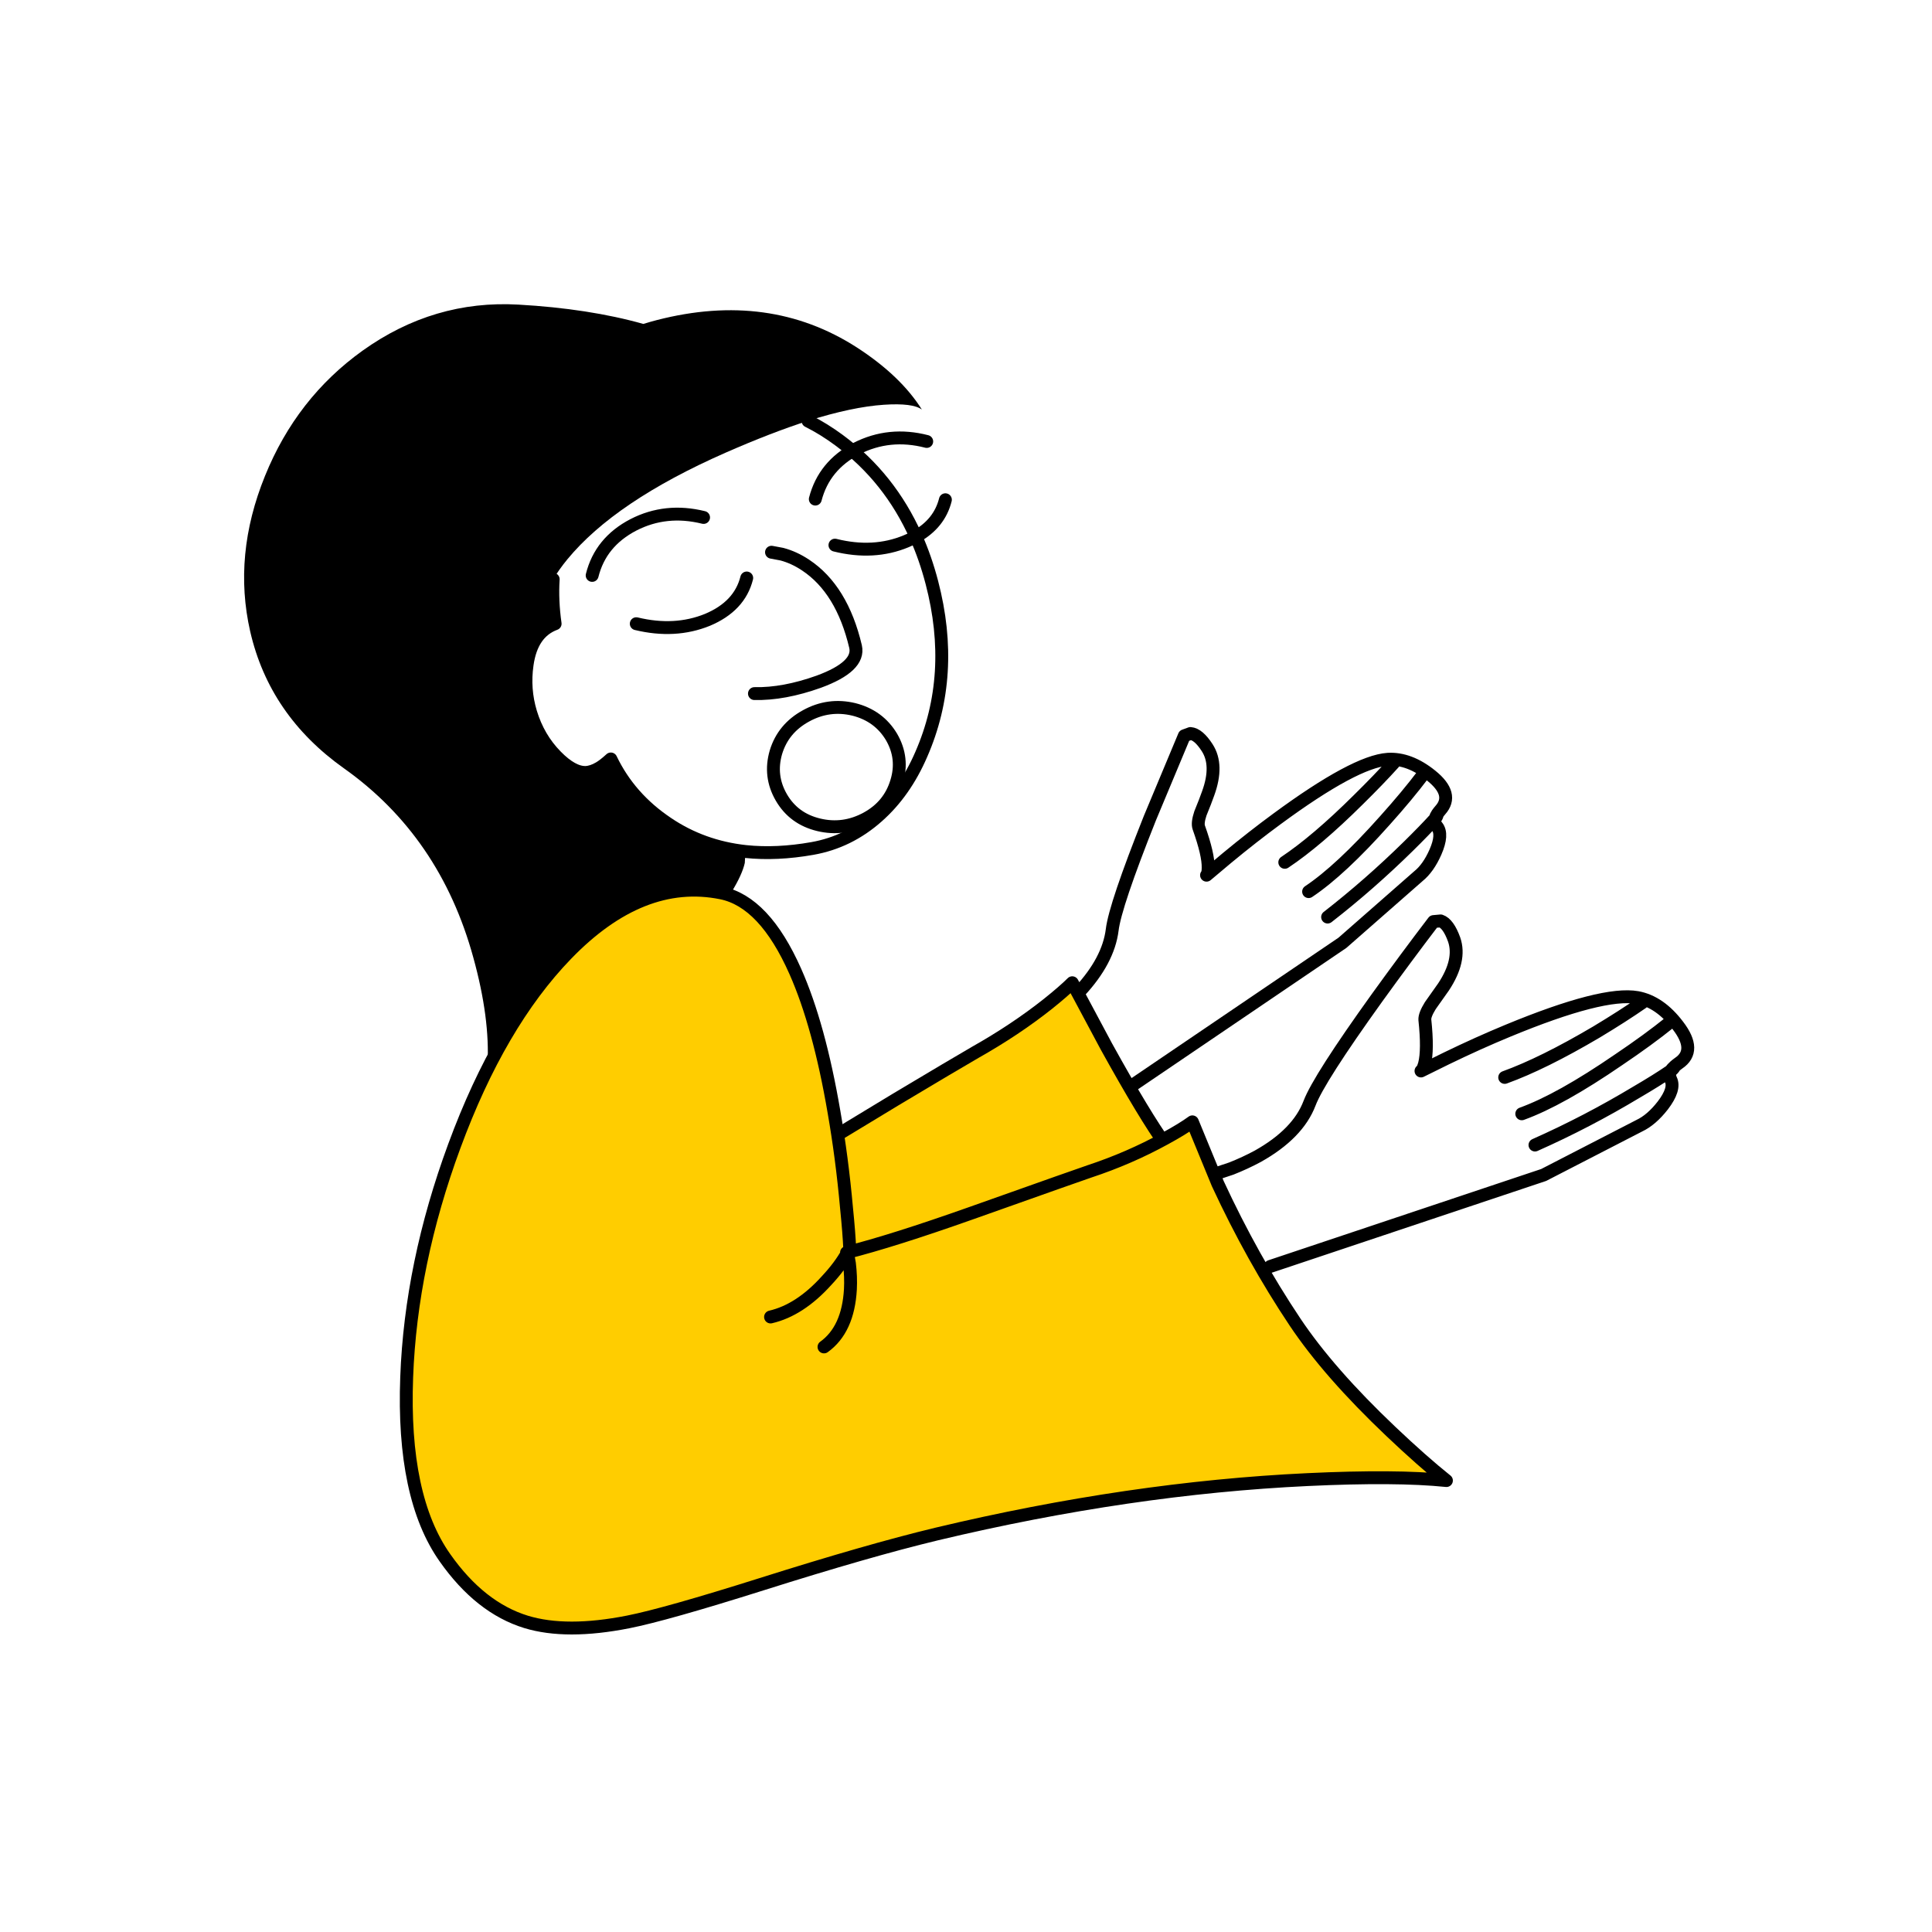 <?xml version="1.0" encoding="utf-8"?><svg id="olainfarm_pic_2_4" image-rendering="auto" baseProfile="basic" version="1.1" x="0px" y="0px" width="300" height="300" xmlns="http://www.w3.org/2000/svg" xmlns:xlink="http://www.w3.org/1999/xlink"><g id="Scene-1" overflow="visible"><g id="Symbol-56" transform="translate(158.25 134.6)"><path fill="#000" stroke="none" d="M-101.95 -80.15Q-112.2 -72.8 -117.1 -60.7 -122.1 -48.4 -119.4 -36.55 -116.4 -23.5 -104.85 -15.3 -89.9 -4.7 -84.75 14.1 -82.15 23.5 -82.55 30.75L-64.6 18.95Q-46.3 6.6 -44.65 3.9 -43 1.2 -42.6 -.6L-42.5 -2.4Q-49.213 -3.110 -54.6 -6.75 -60.5 -10.7 -63.4 -16.75 -64.5 -15.75 -65.2 -15.35 -66.3 -14.7 -67.3 -14.65 -69.35 -14.6 -71.9 -17.2 -74.65 -20 -75.85 -23.95 -76.95 -27.6 -76.4 -31.4 -75.7 -36.4 -72.05 -37.75 -72.558 -41.322 -72.35 -44.65 -71.449 -46.168 -70.15 -47.75 -62.75 -56.75 -45.6 -64.3 -38.512 -67.412 -32.8 -69.25 -25.910 -71.422 -21 -71.75 -16.5 -72.05 -15.1 -71 -18.4 -76.25 -25.2 -80.65 -38.8 -89.4 -56.25 -84.9 -57.310 -84.625 -58.35 -84.3 -66.828 -86.684 -77.75 -87.3 -90.9 -88.05 -101.95 -80.15Z" test="Symbol 56"/><path id="Layer127_0_1_STROKES" stroke="#000" stroke-width="2" stroke-linejoin="round" stroke-linecap="round" fill="none" d="M-42.475 -2.375Q-49.213 -3.110 -54.6 -6.75 -60.5 -10.7 -63.4 -16.75 -64.5 -15.75 -65.2 -15.35 -66.3 -14.7 -67.3 -14.65 -69.35 -14.6 -71.9 -17.2 -74.65 -20 -75.85 -23.95 -76.95 -27.6 -76.4 -31.4 -75.7 -36.4 -72.05 -37.75 -72.558 -41.322 -72.35 -44.65M-42.475 -2.375Q-37.634 -1.868 -32.1 -2.85 -26.45 -3.85 -22 -7.8 -17.75 -11.55 -15.2 -17.45 -9.8 -29.8 -13.55 -44.15 -14.540 -47.937 -16.025 -51.275 -16.737 -50.883 -17.55 -50.55 -22.6 -48.45 -28.6 -49.95M-11.45 -57Q-12.371 -53.314 -16.025 -51.275 -20.100 -60.414 -27.9 -66.2 -30.324 -67.998 -32.775 -69.225M-42.3 -44.85Q-43.4 -40.45 -48.4 -38.35 -53.45 -36.3 -59.45 -37.75M-38.45 -48.85L-36.85 -48.55Q-34.95 -48.05 -33.15 -46.85 -27.5 -43.1 -25.4 -34.2 -24.7 -31.1 -31.1 -28.75 -36.55 -26.8 -41.1 -26.9" test="Symbol 56"/><g display="none" id="Symbol 56_13.204"><path id="Layer126_0_1_STROKES" stroke="#000" stroke-width="2" stroke-linejoin="round" stroke-linecap="round" fill="none" d="M38.8 -76.5L40.85 -78.4" test="Symbol 56"/><animate attributeName="display" repeatCount="indefinite" dur="12s" keyTimes="0;.68;.683;1" values="none;inline;none;none"/></g><g display="none" id="Symbol 56_13.203"><path id="Layer125_0_1_STROKES" stroke="#000" stroke-width="2" stroke-linejoin="round" stroke-linecap="round" fill="none" d="M35.75 -73.65L40.3 -77.85" test="Symbol 56"/><animate attributeName="display" repeatCount="indefinite" dur="12s" keyTimes="0;.677;.68;1" values="none;inline;none;none"/></g><g display="none" id="Symbol 56_13.202"><path id="Layer124_0_1_STROKES" stroke="#000" stroke-width="2" stroke-linejoin="round" stroke-linecap="round" fill="none" d="M32.75 -70.8L39.75 -77.3" test="Symbol 56"/><animate attributeName="display" repeatCount="indefinite" dur="12s" keyTimes="0;.673;.677;1" values="none;inline;none;none"/></g><g display="none" id="Symbol 56_13.201"><path id="Layer123_0_1_STROKES" stroke="#000" stroke-width="2" stroke-linejoin="round" stroke-linecap="round" fill="none" d="M29.7 -67.95L39.2 -76.75" test="Symbol 56"/><animate attributeName="display" repeatCount="indefinite" dur="12s" keyTimes="0;.67;.673;1" values="none;inline;none;none"/></g><g display="none" id="Symbol 56_13.200"><path id="Layer122_0_1_STROKES" stroke="#000" stroke-width="2" stroke-linejoin="round" stroke-linecap="round" fill="none" d="M26.65 -65.1L38.65 -76.2" test="Symbol 56"/><animate attributeName="display" repeatCount="indefinite" dur="12s" keyTimes="0;.667;.67;1" values="none;inline;none;none"/></g><g display="none" id="Symbol 56_13.199"><path id="Layer121_0_1_STROKES" stroke="#000" stroke-width="2" stroke-linejoin="round" stroke-linecap="round" fill="none" d="M23.65 -62.2L38.05 -75.6" test="Symbol 56"/><animate attributeName="display" repeatCount="indefinite" dur="12s" keyTimes="0;.663;.667;1" values="none;inline;none;none"/></g><g display="none" id="Symbol 56_13.198"><path id="Layer120_0_1_STROKES" stroke="#000" stroke-width="2" stroke-linejoin="round" stroke-linecap="round" fill="none" d="M20.6 -59.35L37.5 -75.05" test="Symbol 56"/><animate attributeName="display" repeatCount="indefinite" dur="12s" keyTimes="0;.66;.663;1" values="none;inline;none;none"/></g><g display="none" id="Symbol 56_13.197"><path id="Layer119_0_1_STROKES" stroke="#000" stroke-width="2" stroke-linejoin="round" stroke-linecap="round" fill="none" d="M17.55 -56.5L36.95 -74.5" test="Symbol 56"/><animate attributeName="display" repeatCount="indefinite" dur="12s" keyTimes="0;.657;.66;1" values="none;inline;none;none"/></g><g display="none" id="Symbol 56_13.196"><path id="Layer118_0_1_STROKES" stroke="#000" stroke-width="2" stroke-linejoin="round" stroke-linecap="round" fill="none" d="M14.55 -53.65L36.4 -73.95" test="Symbol 56"/><animate attributeName="display" repeatCount="indefinite" dur="12s" keyTimes="0;.653;.657;1" values="none;inline;none;none"/></g><g display="none" id="Symbol 56_13.195"><path id="Layer117_0_1_STROKES" stroke="#000" stroke-width="2" stroke-linejoin="round" stroke-linecap="round" fill="none" d="M11.5 -50.8L35.85 -73.4" test="Symbol 56"/><animate attributeName="display" repeatCount="indefinite" dur="12s" keyTimes="0;.65;.653;1" values="none;inline;none;none"/></g><g display="none" id="Symbol 56_13.194"><path id="Layer116_0_1_STROKES" stroke="#000" stroke-width="2" stroke-linejoin="round" stroke-linecap="round" fill="none" d="M11.1 -50.4L33.75 -71.4" test="Symbol 56"/><animate attributeName="display" repeatCount="indefinite" dur="12s" keyTimes="0;.647;.65;1" values="none;inline;none;none"/></g><g display="none" id="Symbol 56_13.193"><path id="Layer115_0_1_STROKES" stroke="#000" stroke-width="2" stroke-linejoin="round" stroke-linecap="round" fill="none" d="M10.75 -50.05L31.65 -69.45" test="Symbol 56"/><animate attributeName="display" repeatCount="indefinite" dur="12s" keyTimes="0;.643;.647;1" values="none;inline;none;none"/></g><g display="none" id="Symbol 56_13.192"><path id="Layer114_0_1_STROKES" stroke="#000" stroke-width="2" stroke-linejoin="round" stroke-linecap="round" fill="none" d="M10.35 -49.65L29.55 -67.45" test="Symbol 56"/><animate attributeName="display" repeatCount="indefinite" dur="12s" keyTimes="0;.64;.643;1" values="none;inline;none;none"/></g><g display="none" id="Symbol 56_13.191"><path id="Layer113_0_1_STROKES" stroke="#000" stroke-width="2" stroke-linejoin="round" stroke-linecap="round" fill="none" d="M9.95 -49.25L27.45 -65.5" test="Symbol 56"/><animate attributeName="display" repeatCount="indefinite" dur="12s" keyTimes="0;.637;.64;1" values="none;inline;none;none"/></g><g display="none" id="Symbol 56_13.190"><path id="Layer112_0_1_STROKES" stroke="#000" stroke-width="2" stroke-linejoin="round" stroke-linecap="round" fill="none" d="M9.6 -48.9L25.35 -63.5" test="Symbol 56"/><animate attributeName="display" repeatCount="indefinite" dur="12s" keyTimes="0;.633;.637;1" values="none;inline;none;none"/></g><g display="none" id="Symbol 56_13.189"><path id="Layer111_0_1_STROKES" stroke="#000" stroke-width="2" stroke-linejoin="round" stroke-linecap="round" fill="none" d="M9.2 -48.5L23.25 -61.55" test="Symbol 56"/><animate attributeName="display" repeatCount="indefinite" dur="12s" keyTimes="0;.63;.633;1" values="none;inline;none;none"/></g><g display="none" id="Symbol 56_13.188"><path id="Layer110_0_1_STROKES" stroke="#000" stroke-width="2" stroke-linejoin="round" stroke-linecap="round" fill="none" d="M8.8 -48.1L21.15 -59.55" test="Symbol 56"/><animate attributeName="display" repeatCount="indefinite" dur="12s" keyTimes="0;.627;.63;1" values="none;inline;none;none"/></g><g display="none" id="Symbol 56_13.187"><path id="Layer109_0_1_STROKES" stroke="#000" stroke-width="2" stroke-linejoin="round" stroke-linecap="round" fill="none" d="M8.4 -47.7L19.05 -57.6" test="Symbol 56"/><animate attributeName="display" repeatCount="indefinite" dur="12s" keyTimes="0;.623;.627;1" values="none;inline;none;none"/></g><g display="none" id="Symbol 56_13.186"><path id="Layer108_0_1_STROKES" stroke="#000" stroke-width="2" stroke-linejoin="round" stroke-linecap="round" fill="none" d="M8.05 -47.35L16.95 -55.6" test="Symbol 56"/><animate attributeName="display" repeatCount="indefinite" dur="12s" keyTimes="0;.62;.623;1" values="none;inline;none;none"/></g><g display="none" id="Symbol 56_13.185"><path id="Layer107_0_1_STROKES" stroke="#000" stroke-width="2" stroke-linejoin="round" stroke-linecap="round" fill="none" d="M7.65 -46.95L14.85 -53.65" test="Symbol 56"/><animate attributeName="display" repeatCount="indefinite" dur="12s" keyTimes="0;.617;.62;1" values="none;inline;none;none"/></g><g display="none" id="Symbol 56_13.184"><path id="Layer106_0_1_STROKES" stroke="#000" stroke-width="2" stroke-linejoin="round" stroke-linecap="round" fill="none" d="M7.25 -46.55L12.75 -51.65" test="Symbol 56"/><animate attributeName="display" repeatCount="indefinite" dur="12s" keyTimes="0;.613;.617;1" values="none;inline;none;none"/></g><g display="none" id="Symbol 56_13.183"><path id="Layer105_0_1_STROKES" stroke="#000" stroke-width="2" stroke-linejoin="round" stroke-linecap="round" fill="none" d="M6.9 -46.2L10.65 -49.7" test="Symbol 56"/><animate attributeName="display" repeatCount="indefinite" dur="12s" keyTimes="0;.61;.613;1" values="none;inline;none;none"/></g><g display="none" id="Symbol 56_13.182"><path id="Layer104_0_1_STROKES" stroke="#000" stroke-width="2" stroke-linejoin="round" stroke-linecap="round" fill="none" d="M6.5 -45.8L8.55 -47.7" test="Symbol 56"/><animate attributeName="display" repeatCount="indefinite" dur="12s" keyTimes="0;.607;.61;1" values="none;inline;none;none"/></g><g display="none" id="Symbol 56_12.206"><path id="Layer103_0_1_STROKES" stroke="#000" stroke-width="2" stroke-linejoin="round" stroke-linecap="round" fill="none" d="M73.3 -52.65L76.75 -53.8" test="Symbol 56"/><animate attributeName="display" repeatCount="indefinite" dur="12s" keyTimes="0;.687;.69;1" values="none;inline;none;none"/></g><g display="none" id="Symbol 56_12.205"><path id="Layer102_0_1_STROKES" stroke="#000" stroke-width="2" stroke-linejoin="round" stroke-linecap="round" fill="none" d="M67.55 -50.75L75.9 -53.55" test="Symbol 56"/><animate attributeName="display" repeatCount="indefinite" dur="12s" keyTimes="0;.683;.687;1" values="none;inline;none;none"/></g><g display="none" id="Symbol 56_12.204"><path id="Layer101_0_1_STROKES" stroke="#000" stroke-width="2" stroke-linejoin="round" stroke-linecap="round" fill="none" d="M61.75 -48.85L75.1 -53.3" test="Symbol 56"/><animate attributeName="display" repeatCount="indefinite" dur="12s" keyTimes="0;.68;.683;1" values="none;inline;none;none"/></g><g display="none" id="Symbol 56_12.203"><path id="Layer100_0_1_STROKES" stroke="#000" stroke-width="2" stroke-linejoin="round" stroke-linecap="round" fill="none" d="M56 -46.95L74.25 -53.05" test="Symbol 56"/><animate attributeName="display" repeatCount="indefinite" dur="12s" keyTimes="0;.677;.68;1" values="none;inline;none;none"/></g><g display="none" id="Symbol 56_12.202"><path id="Layer99_0_1_STROKES" stroke="#000" stroke-width="2" stroke-linejoin="round" stroke-linecap="round" fill="none" d="M50.25 -45.05L73.4 -52.8" test="Symbol 56"/><animate attributeName="display" repeatCount="indefinite" dur="12s" keyTimes="0;.673;.677;1" values="none;inline;none;none"/></g><g display="none" id="Symbol 56_12.201"><path id="Layer98_0_1_STROKES" stroke="#000" stroke-width="2" stroke-linejoin="round" stroke-linecap="round" fill="none" d="M44.45 -43.2L72.6 -52.55" test="Symbol 56"/><animate attributeName="display" repeatCount="indefinite" dur="12s" keyTimes="0;.67;.673;1" values="none;inline;none;none"/></g><g display="none" id="Symbol 56_12.200"><path id="Layer97_0_1_STROKES" stroke="#000" stroke-width="2" stroke-linejoin="round" stroke-linecap="round" fill="none" d="M38.7 -41.3L71.75 -52.3" test="Symbol 56"/><animate attributeName="display" repeatCount="indefinite" dur="12s" keyTimes="0;.667;.67;1" values="none;inline;none;none"/></g><g display="none" id="Symbol 56_12.199"><path id="Layer96_0_1_STROKES" stroke="#000" stroke-width="2" stroke-linejoin="round" stroke-linecap="round" fill="none" d="M32.95 -39.4L70.9 -52.05" test="Symbol 56"/><animate attributeName="display" repeatCount="indefinite" dur="12s" keyTimes="0;.663;.667;1" values="none;inline;none;none"/></g><g display="none" id="Symbol 56_12.198"><path id="Layer95_0_1_STROKES" stroke="#000" stroke-width="2" stroke-linejoin="round" stroke-linecap="round" fill="none" d="M27.15 -37.5L70.1 -51.8" test="Symbol 56"/><animate attributeName="display" repeatCount="indefinite" dur="12s" keyTimes="0;.66;.663;1" values="none;inline;none;none"/></g><g display="none" id="Symbol 56_12.197"><path id="Layer94_0_1_STROKES" stroke="#000" stroke-width="2" stroke-linejoin="round" stroke-linecap="round" fill="none" d="M21.4 -35.6L69.25 -51.55" test="Symbol 56"/><animate attributeName="display" repeatCount="indefinite" dur="12s" keyTimes="0;.657;.66;1" values="none;inline;none;none"/></g><g display="none" id="Symbol 56_12.196"><path id="Layer93_0_1_STROKES" stroke="#000" stroke-width="2" stroke-linejoin="round" stroke-linecap="round" fill="none" d="M20.7 -35.35L64.5 -49.95" test="Symbol 56"/><animate attributeName="display" repeatCount="indefinite" dur="12s" keyTimes="0;.653;.657;1" values="none;inline;none;none"/></g><g display="none" id="Symbol 56_12.195"><path id="Layer92_0_1_STROKES" stroke="#000" stroke-width="2" stroke-linejoin="round" stroke-linecap="round" fill="none" d="M20.05 -35.15L59.7 -48.35" test="Symbol 56"/><animate attributeName="display" repeatCount="indefinite" dur="12s" keyTimes="0;.65;.653;1" values="none;inline;none;none"/></g><g display="none" id="Symbol 56_12.194"><path id="Layer91_0_1_STROKES" stroke="#000" stroke-width="2" stroke-linejoin="round" stroke-linecap="round" fill="none" d="M19.35 -34.9L54.95 -46.8" test="Symbol 56"/><animate attributeName="display" repeatCount="indefinite" dur="12s" keyTimes="0;.647;.65;1" values="none;inline;none;none"/></g><g display="none" id="Symbol 56_12.193"><path id="Layer90_0_1_STROKES" stroke="#000" stroke-width="2" stroke-linejoin="round" stroke-linecap="round" fill="none" d="M18.65 -34.7L50.2 -45.2" test="Symbol 56"/><animate attributeName="display" repeatCount="indefinite" dur="12s" keyTimes="0;.643;.647;1" values="none;inline;none;none"/></g><g display="none" id="Symbol 56_12.192"><path id="Layer89_0_1_STROKES" stroke="#000" stroke-width="2" stroke-linejoin="round" stroke-linecap="round" fill="none" d="M18 -34.45L45.4 -43.6" test="Symbol 56"/><animate attributeName="display" repeatCount="indefinite" dur="12s" keyTimes="0;.64;.643;1" values="none;inline;none;none"/></g><g display="none" id="Symbol 56_12.191"><path id="Layer88_0_1_STROKES" stroke="#000" stroke-width="2" stroke-linejoin="round" stroke-linecap="round" fill="none" d="M17.3 -34.25L40.65 -42" test="Symbol 56"/><animate attributeName="display" repeatCount="indefinite" dur="12s" keyTimes="0;.637;.64;1" values="none;inline;none;none"/></g><g display="none" id="Symbol 56_12.190"><path id="Layer87_0_1_STROKES" stroke="#000" stroke-width="2" stroke-linejoin="round" stroke-linecap="round" fill="none" d="M16.65 -34L35.85 -40.4" test="Symbol 56"/><animate attributeName="display" repeatCount="indefinite" dur="12s" keyTimes="0;.633;.637;1" values="none;inline;none;none"/></g><g display="none" id="Symbol 56_12.189"><path id="Layer86_0_1_STROKES" stroke="#000" stroke-width="2" stroke-linejoin="round" stroke-linecap="round" fill="none" d="M15.95 -33.8L31.1 -38.8" test="Symbol 56"/><animate attributeName="display" repeatCount="indefinite" dur="12s" keyTimes="0;.63;.633;1" values="none;inline;none;none"/></g><g display="none" id="Symbol 56_12.188"><path id="Layer85_0_1_STROKES" stroke="#000" stroke-width="2" stroke-linejoin="round" stroke-linecap="round" fill="none" d="M15.25 -33.55L26.35 -37.25" test="Symbol 56"/><animate attributeName="display" repeatCount="indefinite" dur="12s" keyTimes="0;.627;.63;1" values="none;inline;none;none"/></g><g display="none" id="Symbol 56_12.187"><path id="Layer84_0_1_STROKES" stroke="#000" stroke-width="2" stroke-linejoin="round" stroke-linecap="round" fill="none" d="M14.6 -33.35L21.55 -35.65" test="Symbol 56"/><animate attributeName="display" repeatCount="indefinite" dur="12s" keyTimes="0;.623;.627;1" values="none;inline;none;none"/></g><g display="none" id="Symbol 56_12.186"><path id="Layer83_0_1_STROKES" stroke="#000" stroke-width="2" stroke-linejoin="round" stroke-linecap="round" fill="none" d="M13.9 -33.1L16.8 -34.05" test="Symbol 56"/><animate attributeName="display" repeatCount="indefinite" dur="12s" keyTimes="0;.62;.623;1" values="none;inline;none;none"/></g><g display="none" id="Symbol 56_11.208"><path id="Layer82_0_1_STROKES" stroke="#000" stroke-width="2" stroke-linejoin="round" stroke-linecap="round" fill="none" d="M53.3 -111.1L55.25 -113.35" test="Symbol 56"/><animate attributeName="display" repeatCount="indefinite" dur="12s" keyTimes="0;.693;.697;1" values="none;inline;none;none"/></g><g display="none" id="Symbol 56_11.207"><path id="Layer81_0_1_STROKES" stroke="#000" stroke-width="2" stroke-linejoin="round" stroke-linecap="round" fill="none" d="M50.45 -107.9L54.7 -112.8" test="Symbol 56"/><animate attributeName="display" repeatCount="indefinite" dur="12s" keyTimes="0;.69;.693;1" values="none;inline;none;none"/></g><g display="none" id="Symbol 56_11.206"><path id="Layer80_0_1_STROKES" stroke="#000" stroke-width="2" stroke-linejoin="round" stroke-linecap="round" fill="none" d="M47.6 -104.7L54.15 -112.25" test="Symbol 56"/><animate attributeName="display" repeatCount="indefinite" dur="12s" keyTimes="0;.687;.69;1" values="none;inline;none;none"/></g><g display="none" id="Symbol 56_11.205"><path id="Layer79_0_1_STROKES" stroke="#000" stroke-width="2" stroke-linejoin="round" stroke-linecap="round" fill="none" d="M44.7 -101.5L53.6 -111.7" test="Symbol 56"/><animate attributeName="display" repeatCount="indefinite" dur="12s" keyTimes="0;.683;.687;1" values="none;inline;none;none"/></g><g display="none" id="Symbol 56_11.204"><path id="Layer78_0_1_STROKES" stroke="#000" stroke-width="2" stroke-linejoin="round" stroke-linecap="round" fill="none" d="M41.85 -98.3L53.05 -111.15" test="Symbol 56"/><animate attributeName="display" repeatCount="indefinite" dur="12s" keyTimes="0;.68;.683;1" values="none;inline;none;none"/></g><g display="none" id="Symbol 56_11.203"><path id="Layer77_0_1_STROKES" stroke="#000" stroke-width="2" stroke-linejoin="round" stroke-linecap="round" fill="none" d="M39 -95.1L52.45 -110.55" test="Symbol 56"/><animate attributeName="display" repeatCount="indefinite" dur="12s" keyTimes="0;.677;.68;1" values="none;inline;none;none"/></g><g display="none" id="Symbol 56_11.202"><path id="Layer76_0_1_STROKES" stroke="#000" stroke-width="2" stroke-linejoin="round" stroke-linecap="round" fill="none" d="M36.15 -91.9L51.9 -110" test="Symbol 56"/><animate attributeName="display" repeatCount="indefinite" dur="12s" keyTimes="0;.673;.677;1" values="none;inline;none;none"/></g><g display="none" id="Symbol 56_11.201"><path id="Layer75_0_1_STROKES" stroke="#000" stroke-width="2" stroke-linejoin="round" stroke-linecap="round" fill="none" d="M33.25 -88.7L51.35 -109.45" test="Symbol 56"/><animate attributeName="display" repeatCount="indefinite" dur="12s" keyTimes="0;.67;.673;1" values="none;inline;none;none"/></g><g display="none" id="Symbol 56_11.200"><path id="Layer74_0_1_STROKES" stroke="#000" stroke-width="2" stroke-linejoin="round" stroke-linecap="round" fill="none" d="M30.4 -85.5L50.8 -108.9" test="Symbol 56"/><animate attributeName="display" repeatCount="indefinite" dur="12s" keyTimes="0;.667;.67;1" values="none;inline;none;none"/></g><g display="none" id="Symbol 56_11.199"><path id="Layer73_0_1_STROKES" stroke="#000" stroke-width="2" stroke-linejoin="round" stroke-linecap="round" fill="none" d="M27.55 -82.3L50.25 -108.35" test="Symbol 56"/><animate attributeName="display" repeatCount="indefinite" dur="12s" keyTimes="0;.663;.667;1" values="none;inline;none;none"/></g><g display="none" id="Symbol 56_11.198"><path id="Layer72_0_1_STROKES" stroke="#000" stroke-width="2" stroke-linejoin="round" stroke-linecap="round" fill="none" d="M27 -81.75L47.4 -105.15" test="Symbol 56"/><animate attributeName="display" repeatCount="indefinite" dur="12s" keyTimes="0;.66;.663;1" values="none;inline;none;none"/></g><g display="none" id="Symbol 56_11.197"><path id="Layer71_0_1_STROKES" stroke="#000" stroke-width="2" stroke-linejoin="round" stroke-linecap="round" fill="none" d="M26.45 -81.2L44.55 -102" test="Symbol 56"/><animate attributeName="display" repeatCount="indefinite" dur="12s" keyTimes="0;.657;.66;1" values="none;inline;none;none"/></g><g display="none" id="Symbol 56_11.196"><path id="Layer70_0_1_STROKES" stroke="#000" stroke-width="2" stroke-linejoin="round" stroke-linecap="round" fill="none" d="M25.9 -80.65L41.75 -98.8" test="Symbol 56"/><animate attributeName="display" repeatCount="indefinite" dur="12s" keyTimes="0;.653;.657;1" values="none;inline;none;none"/></g><g display="none" id="Symbol 56_11.195"><path id="Layer69_0_1_STROKES" stroke="#000" stroke-width="2" stroke-linejoin="round" stroke-linecap="round" fill="none" d="M25.35 -80.1L38.9 -95.65" test="Symbol 56"/><animate attributeName="display" repeatCount="indefinite" dur="12s" keyTimes="0;.65;.653;1" values="none;inline;none;none"/></g><g display="none" id="Symbol 56_11.194"><path id="Layer68_0_1_STROKES" stroke="#000" stroke-width="2" stroke-linejoin="round" stroke-linecap="round" fill="none" d="M24.75 -79.5L36.05 -92.45" test="Symbol 56"/><animate attributeName="display" repeatCount="indefinite" dur="12s" keyTimes="0;.647;.65;1" values="none;inline;none;none"/></g><g display="none" id="Symbol 56_11.193"><path id="Layer67_0_1_STROKES" stroke="#000" stroke-width="2" stroke-linejoin="round" stroke-linecap="round" fill="none" d="M24.2 -78.95L33.2 -89.3" test="Symbol 56"/><animate attributeName="display" repeatCount="indefinite" dur="12s" keyTimes="0;.643;.647;1" values="none;inline;none;none"/></g><g display="none" id="Symbol 56_11.192"><path id="Layer66_0_1_STROKES" stroke="#000" stroke-width="2" stroke-linejoin="round" stroke-linecap="round" fill="none" d="M23.65 -78.4L30.4 -86.1" test="Symbol 56"/><animate attributeName="display" repeatCount="indefinite" dur="12s" keyTimes="0;.64;.643;1" values="none;inline;none;none"/></g><g display="none" id="Symbol 56_11.191"><path id="Layer65_0_1_STROKES" stroke="#000" stroke-width="2" stroke-linejoin="round" stroke-linecap="round" fill="none" d="M23.1 -77.85L27.55 -82.95" test="Symbol 56"/><animate attributeName="display" repeatCount="indefinite" dur="12s" keyTimes="0;.637;.64;1" values="none;inline;none;none"/></g><g display="none" id="Symbol 56_11.190"><path id="Layer64_0_1_STROKES" stroke="#000" stroke-width="2" stroke-linejoin="round" stroke-linecap="round" fill="none" d="M22.55 -77.3L24.7 -79.75" test="Symbol 56"/><animate attributeName="display" repeatCount="indefinite" dur="12s" keyTimes="0;.633;.637;1" values="none;inline;none;none"/></g><g display="none" id="Symbol 56_10.210"><path id="Layer63_0_1_STROKES" stroke="#000" stroke-width="2" stroke-linejoin="round" stroke-linecap="round" fill="none" d="M114.05 -76.5L117.35 -77.65" test="Symbol 56"/><animate attributeName="display" repeatCount="indefinite" dur="12s" keyTimes="0;.7;.703;1" values="none;inline;none;none"/></g><g display="none" id="Symbol 56_10.209"><path id="Layer62_0_1_STROKES" stroke="#000" stroke-width="2" stroke-linejoin="round" stroke-linecap="round" fill="none" d="M107.95 -74.35L116.8 -77.45" test="Symbol 56"/><animate attributeName="display" repeatCount="indefinite" dur="12s" keyTimes="0;.697;.7;1" values="none;inline;none;none"/></g><g display="none" id="Symbol 56_10.208"><path id="Layer61_0_1_STROKES" stroke="#000" stroke-width="2" stroke-linejoin="round" stroke-linecap="round" fill="none" d="M101.8 -72.2L116.25 -77.2" test="Symbol 56"/><animate attributeName="display" repeatCount="indefinite" dur="12s" keyTimes="0;.693;.697;1" values="none;inline;none;none"/></g><g display="none" id="Symbol 56_10.207"><path id="Layer60_0_1_STROKES" stroke="#000" stroke-width="2" stroke-linejoin="round" stroke-linecap="round" fill="none" d="M95.7 -70.05L115.7 -77" test="Symbol 56"/><animate attributeName="display" repeatCount="indefinite" dur="12s" keyTimes="0;.69;.693;1" values="none;inline;none;none"/></g><g display="none" id="Symbol 56_10.206"><path id="Layer59_0_1_STROKES" stroke="#000" stroke-width="2" stroke-linejoin="round" stroke-linecap="round" fill="none" d="M89.6 -67.9L115.15 -76.75" test="Symbol 56"/><animate attributeName="display" repeatCount="indefinite" dur="12s" keyTimes="0;.687;.69;1" values="none;inline;none;none"/></g><g display="none" id="Symbol 56_10.205"><path id="Layer58_0_1_STROKES" stroke="#000" stroke-width="2" stroke-linejoin="round" stroke-linecap="round" fill="none" d="M83.45 -65.8L114.55 -76.55" test="Symbol 56"/><animate attributeName="display" repeatCount="indefinite" dur="12s" keyTimes="0;.683;.687;1" values="none;inline;none;none"/></g><g display="none" id="Symbol 56_10.204"><path id="Layer57_0_1_STROKES" stroke="#000" stroke-width="2" stroke-linejoin="round" stroke-linecap="round" fill="none" d="M77.35 -63.65L114 -76.3" test="Symbol 56"/><animate attributeName="display" repeatCount="indefinite" dur="12s" keyTimes="0;.68;.683;1" values="none;inline;none;none"/></g><g display="none" id="Symbol 56_10.203"><path id="Layer56_0_1_STROKES" stroke="#000" stroke-width="2" stroke-linejoin="round" stroke-linecap="round" fill="none" d="M71.25 -61.5L113.45 -76.1" test="Symbol 56"/><animate attributeName="display" repeatCount="indefinite" dur="12s" keyTimes="0;.677;.68;1" values="none;inline;none;none"/></g><g display="none" id="Symbol 56_10.202"><path id="Layer55_0_1_STROKES" stroke="#000" stroke-width="2" stroke-linejoin="round" stroke-linecap="round" fill="none" d="M65.1 -59.35L112.9 -75.85" test="Symbol 56"/><animate attributeName="display" repeatCount="indefinite" dur="12s" keyTimes="0;.673;.677;1" values="none;inline;none;none"/></g><g display="none" id="Symbol 56_10.201"><path id="Layer54_0_1_STROKES" stroke="#000" stroke-width="2" stroke-linejoin="round" stroke-linecap="round" fill="none" d="M59 -57.2L112.35 -75.65" test="Symbol 56"/><animate attributeName="display" repeatCount="indefinite" dur="12s" keyTimes="0;.67;.673;1" values="none;inline;none;none"/></g><g display="none" id="Symbol 56_10.200"><path id="Layer53_0_1_STROKES" stroke="#000" stroke-width="2" stroke-linejoin="round" stroke-linecap="round" fill="none" d="M58.45 -57L106.2 -73.5" test="Symbol 56"/><animate attributeName="display" repeatCount="indefinite" dur="12s" keyTimes="0;.667;.67;1" values="none;inline;none;none"/></g><g display="none" id="Symbol 56_10.199"><path id="Layer52_0_1_STROKES" stroke="#000" stroke-width="2" stroke-linejoin="round" stroke-linecap="round" fill="none" d="M57.9 -56.75L100 -71.3" test="Symbol 56"/><animate attributeName="display" repeatCount="indefinite" dur="12s" keyTimes="0;.663;.667;1" values="none;inline;none;none"/></g><g display="none" id="Symbol 56_10.198"><path id="Layer51_0_1_STROKES" stroke="#000" stroke-width="2" stroke-linejoin="round" stroke-linecap="round" fill="none" d="M57.35 -56.55L93.85 -69.15" test="Symbol 56"/><animate attributeName="display" repeatCount="indefinite" dur="12s" keyTimes="0;.66;.663;1" values="none;inline;none;none"/></g><g display="none" id="Symbol 56_10.197"><path id="Layer50_0_1_STROKES" stroke="#000" stroke-width="2" stroke-linejoin="round" stroke-linecap="round" fill="none" d="M56.8 -56.3L87.65 -67" test="Symbol 56"/><animate attributeName="display" repeatCount="indefinite" dur="12s" keyTimes="0;.657;.66;1" values="none;inline;none;none"/></g><g display="none" id="Symbol 56_10.196"><path id="Layer49_0_1_STROKES" stroke="#000" stroke-width="2" stroke-linejoin="round" stroke-linecap="round" fill="none" d="M56.2 -56.1L81.5 -64.8" test="Symbol 56"/><animate attributeName="display" repeatCount="indefinite" dur="12s" keyTimes="0;.653;.657;1" values="none;inline;none;none"/></g><g display="none" id="Symbol 56_10.195"><path id="Layer48_0_1_STROKES" stroke="#000" stroke-width="2" stroke-linejoin="round" stroke-linecap="round" fill="none" d="M55.65 -55.85L75.3 -62.65" test="Symbol 56"/><animate attributeName="display" repeatCount="indefinite" dur="12s" keyTimes="0;.65;.653;1" values="none;inline;none;none"/></g><g display="none" id="Symbol 56_10.194"><path id="Layer47_0_1_STROKES" stroke="#000" stroke-width="2" stroke-linejoin="round" stroke-linecap="round" fill="none" d="M55.1 -55.65L69.15 -60.5" test="Symbol 56"/><animate attributeName="display" repeatCount="indefinite" dur="12s" keyTimes="0;.647;.65;1" values="none;inline;none;none"/></g><g display="none" id="Symbol 56_10.193"><path id="Layer46_0_1_STROKES" stroke="#000" stroke-width="2" stroke-linejoin="round" stroke-linecap="round" fill="none" d="M54.55 -55.4L62.95 -58.3" test="Symbol 56"/><animate attributeName="display" repeatCount="indefinite" dur="12s" keyTimes="0;.643;.647;1" values="none;inline;none;none"/></g><g display="none" id="Symbol 56_10.192"><path id="Layer45_0_1_STROKES" stroke="#000" stroke-width="2" stroke-linejoin="round" stroke-linecap="round" fill="none" d="M54 -55.2L56.8 -56.15" test="Symbol 56"/><animate attributeName="display" repeatCount="indefinite" dur="12s" keyTimes="0;.64;.643;1" values="none;inline;none;none"/></g><g display="none" id="Symbol 56_9.214"><path id="Layer44_0_1_STROKES" stroke="#000" stroke-width="2" stroke-linejoin="round" stroke-linecap="round" fill="none" d="M102.3 -109.75L104.6 -111.4" test="Symbol 56"/><animate attributeName="display" repeatCount="indefinite" dur="12s" keyTimes="0;.713;.717;1" values="none;inline;none;none"/></g><g display="none" id="Symbol 56_9.213"><path id="Layer43_0_1_STROKES" stroke="#000" stroke-width="2" stroke-linejoin="round" stroke-linecap="round" fill="none" d="M98.3 -107.05L104.15 -111.15" test="Symbol 56"/><animate attributeName="display" repeatCount="indefinite" dur="12s" keyTimes="0;.71;.713;1" values="none;inline;none;none"/></g><g display="none" id="Symbol 56_9.212"><path id="Layer42_0_1_STROKES" stroke="#000" stroke-width="2" stroke-linejoin="round" stroke-linecap="round" fill="none" d="M94.3 -104.3L103.7 -110.95" test="Symbol 56"/><animate attributeName="display" repeatCount="indefinite" dur="12s" keyTimes="0;.707;.71;1" values="none;inline;none;none"/></g><g display="none" id="Symbol 56_9.211"><path id="Layer41_0_1_STROKES" stroke="#000" stroke-width="2" stroke-linejoin="round" stroke-linecap="round" fill="none" d="M90.3 -101.6L103.25 -110.7" test="Symbol 56"/><animate attributeName="display" repeatCount="indefinite" dur="12s" keyTimes="0;.703;.707;1" values="none;inline;none;none"/></g><g display="none" id="Symbol 56_9.210"><path id="Layer40_0_1_STROKES" stroke="#000" stroke-width="2" stroke-linejoin="round" stroke-linecap="round" fill="none" d="M86.3 -98.9L102.8 -110.5" test="Symbol 56"/><animate attributeName="display" repeatCount="indefinite" dur="12s" keyTimes="0;.7;.703;1" values="none;inline;none;none"/></g><g display="none" id="Symbol 56_9.209"><path id="Layer39_0_1_STROKES" stroke="#000" stroke-width="2" stroke-linejoin="round" stroke-linecap="round" fill="none" d="M82.3 -96.2L102.35 -110.25" test="Symbol 56"/><animate attributeName="display" repeatCount="indefinite" dur="12s" keyTimes="0;.697;.7;1" values="none;inline;none;none"/></g><g display="none" id="Symbol 56_9.208"><path id="Layer38_0_1_STROKES" stroke="#000" stroke-width="2" stroke-linejoin="round" stroke-linecap="round" fill="none" d="M78.35 -93.45L101.85 -110.05" test="Symbol 56"/><animate attributeName="display" repeatCount="indefinite" dur="12s" keyTimes="0;.693;.697;1" values="none;inline;none;none"/></g><g display="none" id="Symbol 56_9.207"><path id="Layer37_0_1_STROKES" stroke="#000" stroke-width="2" stroke-linejoin="round" stroke-linecap="round" fill="none" d="M74.35 -90.75L101.4 -109.8" test="Symbol 56"/><animate attributeName="display" repeatCount="indefinite" dur="12s" keyTimes="0;.69;.693;1" values="none;inline;none;none"/></g><g display="none" id="Symbol 56_9.206"><path id="Layer36_0_1_STROKES" stroke="#000" stroke-width="2" stroke-linejoin="round" stroke-linecap="round" fill="none" d="M70.35 -88.05L100.95 -109.6" test="Symbol 56"/><animate attributeName="display" repeatCount="indefinite" dur="12s" keyTimes="0;.687;.69;1" values="none;inline;none;none"/></g><g display="none" id="Symbol 56_9.205"><path id="Layer35_0_1_STROKES" stroke="#000" stroke-width="2" stroke-linejoin="round" stroke-linecap="round" fill="none" d="M66.35 -85.35L100.5 -109.35" test="Symbol 56"/><animate attributeName="display" repeatCount="indefinite" dur="12s" keyTimes="0;.683;.687;1" values="none;inline;none;none"/></g><g display="none" id="Symbol 56_9.204"><path id="Layer34_0_1_STROKES" stroke="#000" stroke-width="2" stroke-linejoin="round" stroke-linecap="round" fill="none" d="M62.35 -82.6L100.05 -109.15" test="Symbol 56"/><animate attributeName="display" repeatCount="indefinite" dur="12s" keyTimes="0;.68;.683;1" values="none;inline;none;none"/></g><g display="none" id="Symbol 56_9.203"><path id="Layer33_0_1_STROKES" stroke="#000" stroke-width="2" stroke-linejoin="round" stroke-linecap="round" fill="none" d="M58.35 -79.9L99.6 -108.9" test="Symbol 56"/><animate attributeName="display" repeatCount="indefinite" dur="12s" keyTimes="0;.677;.68;1" values="none;inline;none;none"/></g><g display="none" id="Symbol 56_9.202"><path id="Layer32_0_1_STROKES" stroke="#000" stroke-width="2" stroke-linejoin="round" stroke-linecap="round" fill="none" d="M57.5 -79.35L94.5 -105.35" test="Symbol 56"/><animate attributeName="display" repeatCount="indefinite" dur="12s" keyTimes="0;.673;.677;1" values="none;inline;none;none"/></g><g display="none" id="Symbol 56_9.201"><path id="Layer31_0_1_STROKES" stroke="#000" stroke-width="2" stroke-linejoin="round" stroke-linecap="round" fill="none" d="M56.7 -78.8L89.45 -101.8" test="Symbol 56"/><animate attributeName="display" repeatCount="indefinite" dur="12s" keyTimes="0;.67;.673;1" values="none;inline;none;none"/></g><g display="none" id="Symbol 56_9.200"><path id="Layer30_0_1_STROKES" stroke="#000" stroke-width="2" stroke-linejoin="round" stroke-linecap="round" fill="none" d="M55.85 -78.25L84.35 -98.25" test="Symbol 56"/><animate attributeName="display" repeatCount="indefinite" dur="12s" keyTimes="0;.667;.67;1" values="none;inline;none;none"/></g><g display="none" id="Symbol 56_9.199"><path id="Layer29_0_1_STROKES" stroke="#000" stroke-width="2" stroke-linejoin="round" stroke-linecap="round" fill="none" d="M55 -77.7L79.25 -94.7" test="Symbol 56"/><animate attributeName="display" repeatCount="indefinite" dur="12s" keyTimes="0;.663;.667;1" values="none;inline;none;none"/></g><g display="none" id="Symbol 56_9.198"><path id="Layer28_0_1_STROKES" stroke="#000" stroke-width="2" stroke-linejoin="round" stroke-linecap="round" fill="none" d="M54.2 -77.1L74.2 -91.2" test="Symbol 56"/><animate attributeName="display" repeatCount="indefinite" dur="12s" keyTimes="0;.66;.663;1" values="none;inline;none;none"/></g><g display="none" id="Symbol 56_9.197"><path id="Layer27_0_1_STROKES" stroke="#000" stroke-width="2" stroke-linejoin="round" stroke-linecap="round" fill="none" d="M53.35 -76.55L69.1 -87.65" test="Symbol 56"/><animate attributeName="display" repeatCount="indefinite" dur="12s" keyTimes="0;.657;.66;1" values="none;inline;none;none"/></g><g display="none" id="Symbol 56_9.196"><path id="Layer26_0_1_STROKES" stroke="#000" stroke-width="2" stroke-linejoin="round" stroke-linecap="round" fill="none" d="M52.5 -76L64 -84.1" test="Symbol 56"/><animate attributeName="display" repeatCount="indefinite" dur="12s" keyTimes="0;.653;.657;1" values="none;inline;none;none"/></g><g display="none" id="Symbol 56_9.195"><path id="Layer25_0_1_STROKES" stroke="#000" stroke-width="2" stroke-linejoin="round" stroke-linecap="round" fill="none" d="M51.7 -75.45L58.95 -80.55" test="Symbol 56"/><animate attributeName="display" repeatCount="indefinite" dur="12s" keyTimes="0;.65;.653;1" values="none;inline;none;none"/></g><g display="none" id="Symbol 56_9.194"><path id="Layer24_0_1_STROKES" stroke="#000" stroke-width="2" stroke-linejoin="round" stroke-linecap="round" fill="none" d="M50.85 -74.9L53.85 -77" test="Symbol 56"/><animate attributeName="display" repeatCount="indefinite" dur="12s" keyTimes="0;.647;.65;1" values="none;inline;none;none"/></g><g display="none" id="Symbol 56_8.218"><path id="Layer23_0_1_STROKES" stroke="#000" stroke-width="2" stroke-linejoin="round" stroke-linecap="round" fill="none" d="M115.55 -100.1L117.6 -101.05" test="Symbol 56"/><animate attributeName="display" repeatCount="indefinite" dur="12s" keyTimes="0;.727;.73;1" values="none;inline;none;none"/></g><g display="none" id="Symbol 56_8.217"><path id="Layer22_0_1_STROKES" stroke="#000" stroke-width="2" stroke-linejoin="round" stroke-linecap="round" fill="none" d="M113.2 -99.05L116.85 -100.7" test="Symbol 56"/><animate attributeName="display" repeatCount="indefinite" dur="12s" keyTimes="0;.723;.727;1" values="none;inline;none;none"/></g><g display="none" id="Symbol 56_8.216"><path id="Layer21_0_1_STROKES" stroke="#000" stroke-width="2" stroke-linejoin="round" stroke-linecap="round" fill="none" d="M110.8 -98L116.05 -100.35" test="Symbol 56"/><animate attributeName="display" repeatCount="indefinite" dur="12s" keyTimes="0;.72;.723;1" values="none;inline;none;none"/></g><g display="none" id="Symbol 56_8.215"><path id="Layer20_0_1_STROKES" stroke="#000" stroke-width="2" stroke-linejoin="round" stroke-linecap="round" fill="none" d="M108.45 -96.95L115.3 -100" test="Symbol 56"/><animate attributeName="display" repeatCount="indefinite" dur="12s" keyTimes="0;.717;.72;1" values="none;inline;none;none"/></g><g display="none" id="Symbol 56_8.214"><path id="Layer19_0_1_STROKES" stroke="#000" stroke-width="2" stroke-linejoin="round" stroke-linecap="round" fill="none" d="M106.1 -95.9L114.5 -99.65" test="Symbol 56"/><animate attributeName="display" repeatCount="indefinite" dur="12s" keyTimes="0;.713;.717;1" values="none;inline;none;none"/></g><g display="none" id="Symbol 56_8.213"><path id="Layer18_0_1_STROKES" stroke="#000" stroke-width="2" stroke-linejoin="round" stroke-linecap="round" fill="none" d="M103.7 -94.85L113.75 -99.3" test="Symbol 56"/><animate attributeName="display" repeatCount="indefinite" dur="12s" keyTimes="0;.71;.713;1" values="none;inline;none;none"/></g><g display="none" id="Symbol 56_8.212"><path id="Layer17_0_1_STROKES" stroke="#000" stroke-width="2" stroke-linejoin="round" stroke-linecap="round" fill="none" d="M101.35 -93.8L113 -98.95" test="Symbol 56"/><animate attributeName="display" repeatCount="indefinite" dur="12s" keyTimes="0;.707;.71;1" values="none;inline;none;none"/></g><g display="none" id="Symbol 56_8.211"><path id="Layer16_0_1_STROKES" stroke="#000" stroke-width="2" stroke-linejoin="round" stroke-linecap="round" fill="none" d="M99 -92.7L112.2 -98.65" test="Symbol 56"/><animate attributeName="display" repeatCount="indefinite" dur="12s" keyTimes="0;.703;.707;1" values="none;inline;none;none"/></g><g display="none" id="Symbol 56_8.210"><path id="Layer15_0_1_STROKES" stroke="#000" stroke-width="2" stroke-linejoin="round" stroke-linecap="round" fill="none" d="M96.65 -91.65L111.45 -98.3" test="Symbol 56"/><animate attributeName="display" repeatCount="indefinite" dur="12s" keyTimes="0;.7;.703;1" values="none;inline;none;none"/></g><g display="none" id="Symbol 56_8.209"><path id="Layer14_0_1_STROKES" stroke="#000" stroke-width="2" stroke-linejoin="round" stroke-linecap="round" fill="none" d="M94.25 -90.6L110.7 -97.95" test="Symbol 56"/><animate attributeName="display" repeatCount="indefinite" dur="12s" keyTimes="0;.697;.7;1" values="none;inline;none;none"/></g><g display="none" id="Symbol 56_8.208"><path id="Layer13_0_1_STROKES" stroke="#000" stroke-width="2" stroke-linejoin="round" stroke-linecap="round" fill="none" d="M91.9 -89.55L109.9 -97.6" test="Symbol 56"/><animate attributeName="display" repeatCount="indefinite" dur="12s" keyTimes="0;.693;.697;1" values="none;inline;none;none"/></g><g display="none" id="Symbol 56_8.207"><path id="Layer12_0_1_STROKES" stroke="#000" stroke-width="2" stroke-linejoin="round" stroke-linecap="round" fill="none" d="M89.55 -88.5L109.15 -97.25" test="Symbol 56"/><animate attributeName="display" repeatCount="indefinite" dur="12s" keyTimes="0;.69;.693;1" values="none;inline;none;none"/></g><g display="none" id="Symbol 56_8.206"><path id="Layer11_0_1_STROKES" stroke="#000" stroke-width="2" stroke-linejoin="round" stroke-linecap="round" fill="none" d="M87.15 -87.45L108.35 -96.9" test="Symbol 56"/><animate attributeName="display" repeatCount="indefinite" dur="12s" keyTimes="0;.687;.69;1" values="none;inline;none;none"/></g><g display="none" id="Symbol 56_8.205"><path id="Layer10_0_1_STROKES" stroke="#000" stroke-width="2" stroke-linejoin="round" stroke-linecap="round" fill="none" d="M84.8 -86.4L107.6 -96.55" test="Symbol 56"/><animate attributeName="display" repeatCount="indefinite" dur="12s" keyTimes="0;.683;.687;1" values="none;inline;none;none"/></g><g display="none" id="Symbol 56_8.204"><path id="Layer9_0_1_STROKES" stroke="#000" stroke-width="2" stroke-linejoin="round" stroke-linecap="round" fill="none" d="M83.95 -86.05L104.65 -95.25" test="Symbol 56"/><animate attributeName="display" repeatCount="indefinite" dur="12s" keyTimes="0;.68;.683;1" values="none;inline;none;none"/></g><g display="none" id="Symbol 56_8.203"><path id="Layer8_0_1_STROKES" stroke="#000" stroke-width="2" stroke-linejoin="round" stroke-linecap="round" fill="none" d="M83.15 -85.7L101.7 -93.95" test="Symbol 56"/><animate attributeName="display" repeatCount="indefinite" dur="12s" keyTimes="0;.677;.68;1" values="none;inline;none;none"/></g><g display="none" id="Symbol 56_8.202"><path id="Layer7_0_1_STROKES" stroke="#000" stroke-width="2" stroke-linejoin="round" stroke-linecap="round" fill="none" d="M82.3 -85.3L98.75 -92.65" test="Symbol 56"/><animate attributeName="display" repeatCount="indefinite" dur="12s" keyTimes="0;.673;.677;1" values="none;inline;none;none"/></g><g display="none" id="Symbol 56_8.201"><path id="Layer6_0_1_STROKES" stroke="#000" stroke-width="2" stroke-linejoin="round" stroke-linecap="round" fill="none" d="M81.45 -84.95L95.8 -91.35" test="Symbol 56"/><animate attributeName="display" repeatCount="indefinite" dur="12s" keyTimes="0;.67;.673;1" values="none;inline;none;none"/></g><g display="none" id="Symbol 56_8.200"><path id="Layer5_0_1_STROKES" stroke="#000" stroke-width="2" stroke-linejoin="round" stroke-linecap="round" fill="none" d="M80.65 -84.6L92.85 -90" test="Symbol 56"/><animate attributeName="display" repeatCount="indefinite" dur="12s" keyTimes="0;.667;.67;1" values="none;inline;none;none"/></g><g display="none" id="Symbol 56_8.199"><path id="Layer4_0_1_STROKES" stroke="#000" stroke-width="2" stroke-linejoin="round" stroke-linecap="round" fill="none" d="M79.8 -84.25L89.9 -88.7" test="Symbol 56"/><animate attributeName="display" repeatCount="indefinite" dur="12s" keyTimes="0;.663;.667;1" values="none;inline;none;none"/></g><g display="none" id="Symbol 56_8.198"><path id="Layer3_0_1_STROKES" stroke="#000" stroke-width="2" stroke-linejoin="round" stroke-linecap="round" fill="none" d="M78.95 -83.85L86.95 -87.4" test="Symbol 56"/><animate attributeName="display" repeatCount="indefinite" dur="12s" keyTimes="0;.66;.663;1" values="none;inline;none;none"/></g><g display="none" id="Symbol 56_8.197"><path id="Layer2_0_1_STROKES" stroke="#000" stroke-width="2" stroke-linejoin="round" stroke-linecap="round" fill="none" d="M78.15 -83.5L84 -86.1" test="Symbol 56"/><animate attributeName="display" repeatCount="indefinite" dur="12s" keyTimes="0;.657;.66;1" values="none;inline;none;none"/></g><g display="none" id="Symbol 56_8.196"><path id="Layer1_0_1_STROKES" stroke="#000" stroke-width="2" stroke-linejoin="round" stroke-linecap="round" fill="none" d="M77.3 -83.15L81.05 -84.8" test="Symbol 56"/><animate attributeName="display" repeatCount="indefinite" dur="12s" keyTimes="0;.653;.657;1" values="none;inline;none;none"/></g><g display="none"><g id="Symbol-64" transform="translate(5.65 -51.2)"><animateTransform attributeName="transform" additive="replace" type="translate" repeatCount="indefinite" dur="12s" keyTimes="0;.597;.63;.663;.697;1" values="5.65,-51.2;5.65,-51.2;13.7,-56.3;21.8,-61.35;29.85,-66.45;29.85,-66.45"/><animate attributeName="opacity" repeatCount="indefinite" dur="12s" keyTimes="0;.597;.63;.663;.697;1" values="0;0;1;1;0;0"/><path fill="#000" stroke="none" d="M-5 -18.75Q-5.096 -18.439 -5 -18.15L-3 -11.4 -3.05 -11.4Q-1.061 -3.854 -1.05 .8 -1.050 5.395 -2.25 10.75L-2.25 10.85Q-2.517 10.580 -2.9 10.3 -4.660 9.045 -7.2 9.05 -9.686 9.045 -11.5 10.3 -13.489 11.758 -13.45 13.8 -13.484 15.851 -11.45 17.2L-11.5 17.2Q-9.686 18.504 -7.2 18.5 -4.660 18.504 -2.9 17.2 -1.029 15.944 -.95 14 -.821 13.445 -.65 12.8L-.65 12.8Q-.423 12.013 -.3 11.15L-.3 11.2Q.950 5.604 .95 .8 .961 -4.046 -1.1 -11.9L-1.1 -11.95 -2.7 -17.25 -2.05 -17.2Q.443 -16.912 2.7 -16.2L2.7 -16.2Q9.740 -14.104 11.75 -9.25 13.210 -5.677 9.95 -3.25 8.862 -2.438 7.35 -1.85L5.95 -1.35Q5.582 -1.204 5.4 -.85 5.216 -.457 5.35 -.1 5.495 .317 5.85 .5 6.242 .683 6.6 .55L8 .05Q8.049 .036 8.05 0 9.856 -.675 11.15 -1.65 15.689 -5.022 13.6 -10 11.359 -15.695 3.25 -18.1L3.3 -18.1Q.867 -18.883 -1.85 -19.2L-1.85 -19.2 -3.95 -19.4Q-4.285 -19.430 -4.6 -19.25 -4.857 -19.069 -5 -18.75Z" test="Symbol 18"/></g><animate attributeName="display" repeatCount="indefinite" dur="12s" keyTimes="0;.597;.7;1" values="none;inline;none;none"/></g><g display="none"><g id="Symbol-63" transform="translate(52.55 -70.85)"><animateTransform attributeName="transform" additive="replace" type="translate" repeatCount="indefinite" dur="12s" keyTimes="0;.613;.647;.68;.713;1" values="52.55,-70.85;52.55,-70.85;57.45,-73.35;62.3,-75.85;67.2,-78.3;67.2,-78.3"/><animate attributeName="opacity" repeatCount="indefinite" dur="12s" keyTimes="0;.613;.647;.68;.713;1" values="0;0;1;1;0;0"/><path fill="#000" stroke="none" d="M-10.7 -10.15L-8.9 -6.1Q-7.202 -1.196 -7.2 3.85 -7.200 8.207 -8.7 13.05L-8.7 13Q-8.740 13.141 -8.8 13.25 -9.056 13.003 -9.4 12.75L-9.45 12.75Q-10.990 11.748 -13.2 11.75 -15.482 11.755 -17 12.75 -18.853 14.005 -18.8 15.75 -18.853 17.494 -17 18.7L-17.05 18.7Q-15.497 19.801 -13.2 19.8 -10.975 19.796 -9.4 18.7L-9.4 18.7Q-8.762 18.289 -8.4 17.85L-8.4 17.8Q-8.104 17.495 -7.9 17.1 -7.650 16.595 -7.6 15.95 -7.227 14.921 -6.8 13.65L-6.8 13.65Q-5.199 8.492 -5.2 3.85 -5.197 -1.564 -7 -6.85 -7.011 -6.862 -7.05 -6.9L-8.4 -10 14.5 -18.85 15.95 -15.75Q17.754 -11.269 18 -7.7 18.240 -4.072 17.35 -.35L17.35 -.3Q17.319 -.050 17.25 .15 16.923 -.125 16.45 -.4L16.5 -.4Q14.873 -1.498 12.6 -1.5 10.273 -1.498 8.65 -.4L8.65 -.4Q6.740 .834 6.8 2.65 6.740 4.465 8.65 5.7L8.65 5.65Q10.273 6.798 12.6 6.8 14.873 6.798 16.5 5.65L16.45 5.7Q17.966 4.760 18.25 3.45L18.25 3.4Q18.542 2.900 18.75 2.25 19.064 1.331 19.3 .1 20.260 -3.927 20 -7.85 19.746 -11.709 17.75 -16.55 17.761 -16.550 17.75 -16.6L15.9 -20.55Q15.738 -20.879 15.35 -21.05 15.012 -21.171 14.65 -21.05L-10.1 -11.5Q-10.367 -11.383 -10.55 -11.2 -10.717 -10.952 -10.75 -10.7 -10.785 -10.402 -10.7 -10.15Z" test="Symbol 24"/></g><animate attributeName="display" repeatCount="indefinite" dur="12s" keyTimes="0;.613;.717;1" values="none;inline;none;none"/></g><g display="none"><g id="Symbol-62" transform="translate(87.75 -88.45)"><animateTransform attributeName="transform" additive="replace" type="translate" repeatCount="indefinite" dur="12s" keyTimes="0;.63;.663;.697;.73;1" values="87.75,-88.45;87.75,-88.45;94.2,-92.2;100.7,-95.95;107.15,-99.7;107.15,-99.7"/><animate attributeName="opacity" repeatCount="indefinite" dur="12s" keyTimes="0;.63;.663;.697;.73;1" values="0;0;1;1;0;0"/><path id="Layer133_0_1_STROKES" stroke="#000" stroke-width="2" stroke-linejoin="round" stroke-linecap="round" fill="none" d="M3.75 -2.3Q4.5 -1.1 3.9 .45 3.35 1.95 1.8 2.9 .25 3.85 -1.35 3.65 -3 3.45 -3.75 2.25 -4.45 1 -3.9 -.5 -3.3 -2.05 -1.8 -3 -.25 -3.9 1.4 -3.75 3 -3.55 3.75 -2.3Z" test="Symbol 25"/></g><animate attributeName="display" repeatCount="indefinite" dur="12s" keyTimes="0;.63;.733;1" values="none;inline;none;none"/></g><g display="none"><g id="Symbol-61" transform="translate(98.75 -103.7)"><animateTransform attributeName="transform" additive="replace" type="translate" repeatCount="indefinite" dur="12s" keyTimes="0;.647;.68;.713;.747;1" values="98.75,-103.7;98.75,-103.7;107.85,-108.9;116.95,-114.1;126.05,-119.35;126.05,-119.35"/><animate attributeName="opacity" repeatCount="indefinite" dur="12s" keyTimes="0;.647;.68;.713;.747;1" values="0;0;1;1;0;0"/><g test="Symbol 41" transform="matrix(.5 0 0 .5 0 0)"><path id="Layer132_0_1_STROKES" stroke="#000" stroke-width="2" stroke-linejoin="round" stroke-linecap="round" fill="none" d="M6.75 -1.7Q7.35 .65 5.8 2.85 4.25 5.05 1.45 5.75 -1.35 6.45 -3.7 5.25 -6.1 4.05 -6.7 1.65 -7.3 -.7 -5.75 -2.9 -4.25 -5.1 -1.45 -5.8 1.35 -6.5 3.75 -5.3 6.15 -4.1 6.75 -1.7Z"/></g></g><animate attributeName="display" repeatCount="indefinite" dur="12s" keyTimes="0;.647;.75;1" values="none;inline;none;none"/></g><g id="Symbol-60" transform="matrix(.966 -.259 .259 .966 -28.35 -15.5)"><animateTransform attributeName="transform" additive="replace" type="translate" repeatCount="indefinite" dur="12s" keyTimes="0;.593;.643;.727;1" values="-28.532,-15.544;-28.532,-15.544;-28.52,-15.501;-28.532,-15.544;-28.532,-15.544"/><animateTransform attributeName="transform" additive="sum" type="rotate" repeatCount="indefinite" dur="12s" keyTimes="0;1" values="-14.998,0,0;-14.998,0,0"/><animateTransform attributeName="transform" additive="sum" type="skewX" repeatCount="indefinite" dur="12s" keyTimes="0;.593;.643;.727;1" values="0;0;-.001;0;0"/><animateTransform attributeName="transform" additive="sum" type="scale" repeatCount="indefinite" dur="12s" keyTimes="0;.593;.643;.727;1" values="1,.999;1,.999;1,.527;1,.999;1,.999"/><animateTransform attributeName="transform" additive="sum" type="translate" repeatCount="indefinite" dur="12s" keyTimes="0;.593;.643;.727;1" values=".2,.15;.2,.15;.2,.2;.2,.15;.2,.15"/><path id="Layer131_0_1_STROKES" stroke="#000" stroke-width="2" stroke-linejoin="round" stroke-linecap="round" fill="none" d="M9.45 -2.3Q10.45 1.4 8.4 4.65 6.35 7.95 2.45 8.9 -1.5 9.85 -5 7.95 -8.5 6.05 -9.5 2.35 -10.5 -1.35 -8.5 -4.65 -6.45 -7.95 -2.5 -8.9 1.4 -9.85 4.9 -7.95 8.4 -6 9.45 -2.3Z" test="Symbol 44"/></g><g id="Symbol-59" transform="translate(-40.3 -55.9)"><animateTransform attributeName="transform" additive="replace" type="translate" repeatCount="indefinite" dur="12s" keyTimes="0;.577;.66;.743;1" values="-40.3,-55.9;-40.3,-55.9;-41.05,-58.4;-40.3,-55.9;-40.3,-55.9"/><path id="Layer130_0_1_STROKES" stroke="#000" stroke-width="2" stroke-linejoin="round" stroke-linecap="round" fill="none" d="M8.65 -1.2Q10 -6.4 15.05 -9.05 20.15 -11.65 25.95 -10.15M-26 10.65Q-24.7 5.45 -19.6 2.8 -14.55 .2 -8.7 1.65" test="Symbol 7"/></g><g id="Symbol-58" transform="translate(12.3 27.25)"><animateTransform attributeName="transform" additive="replace" type="translate" repeatCount="indefinite" dur="12s" keyTimes="0;.57;.637;.703;.78;1" values="-53.45,27.25;-53.45,27.25;-53.496,27.253;-53.461,27.226;-53.45,27.25;-53.45,27.25"/><animateTransform attributeName="transform" additive="sum" type="rotate" repeatCount="indefinite" dur="12s" keyTimes="0;.57;.637;.703;.78;1" values="0,0,0;0,0,0;5.958,0,0;-6.938,0,0;0,0,0;0,0,0"/><animateTransform attributeName="transform" additive="sum" type="translate" repeatCount="indefinite" dur="12s" keyTimes="0;.57;.637;.703;.78;1" values="65.75,0;65.75,0;65.75,-.05;65.7,0;65.75,0;65.75,0"/><path fill="#FFCD00" stroke="none" d="M23.85 32.65Q15.9 23.35 10.55 16.05 7.25 11.5 1.25 .65L-3.2 -7.65 -4.05 -9.25Q-5.35 -7.95 -7.85 -5.95 -12.9 -1.95 -19.1 1.55 -22.3 3.4 -31.5 8.9L-40 14.05 -53.95 47.95 23.85 32.65Z" test="Symbol 45"/><path id="Layer129_0_1_STROKES" stroke="#000" stroke-width="2" stroke-linejoin="round" stroke-linecap="round" fill="none" d="M28.95 -27.95Q33.9 -31.25 40.35 -37.65 43.6 -40.85 45.85 -43.35M35.6 -19.45Q42.15 -24.55 48.15 -30.45 50.685 -32.943 52.3 -34.725L52.3 -34.75Q52.389 -35.079 52.65 -35.475 52.839 -35.748 53.1 -36.05 55.3 -38.5 51.7 -41.4 48.3 -44.15 44.95 -43.95 39.85 -43.6 27.75 -34.7 24 -31.95 19.95 -28.6L16.8 -25.95Q17.05 -26.2 17.05 -27.1 17.1 -29.15 15.6 -33.35 15.35 -34.05 15.85 -35.55 16.65 -37.5 17.05 -38.65 18.65 -43.05 16.9 -45.75 15.55 -47.85 14.3 -47.95L13.35 -47.6 8 -34.8Q2.6 -21.25 2.15 -17.45 1.55 -12.7 -2.9 -7.9 -3.036 -7.758 -3.175 -7.625L1.25 .65Q7.25 11.5 10.55 16.05 15.9 23.35 23.85 32.65M-40 14.05L-31.5 8.9Q-22.3 3.4 -19.1 1.55 -12.9 -1.95 -7.85 -5.95 -5.35 -7.95 -4.05 -9.25L-3.175 -7.625M5.4 6.6L37.9 -15.45 49.7 -25.8Q51.25 -27.05 52.35 -29.55 53.55 -32.3 52.6 -33.5 52.109 -34.039 52.3 -34.725 52.586 -35.048 52.65 -35.475M32.65 -23.4Q37.6 -26.7 44.5 -34.45 48 -38.35 50.45 -41.6" test="Symbol 45"/></g><g id="Symbol-57" transform="translate(4.35 60.9)"><animateTransform attributeName="transform" additive="replace" type="translate" repeatCount="indefinite" dur="12s" keyTimes="0;.547;.63;.697;.763;1" values="-52.4,23.9;-52.4,23.9;-52.397,23.97;-52.47,23.985;-52.4,23.9;-52.4,23.9"/><animateTransform attributeName="transform" additive="sum" type="rotate" repeatCount="indefinite" dur="12s" keyTimes="0;.547;.63;.697;.763;1" values="0,0,0;0,0,0;3.691,0,0;-6.725,0,0;0,0,0;0,0,0"/><animateTransform attributeName="transform" additive="sum" type="translate" repeatCount="indefinite" dur="12s" keyTimes="0;.547;.63;.697;.763;1" values="56.75,37;56.75,37;56.7,36.9;56.75,36.9;56.75,37;56.75,37"/><path fill="#FFCD00" stroke="none" d="M18.3 -18.7Q12.75 -15.65 6.55 -13.6 5.9 -13.4 -11.85 -7.1 -24 -2.8 -31.15 -1L-30.65 -1.5Q-30.75 -3.95 -31.15 -7.9 -31.85 -15.7 -33.1 -22.85 -35.4 -36.3 -39.1 -44.65 -43.9 -55.5 -50.6 -56.85 -63 -59.35 -74.65 -47.3 -85.05 -36.55 -92.05 -17.55 -98.8 .75 -99.45 18.35 -100.15 37 -93.5 46.4 -88.05 54.15 -80.9 56.35 -74.65 58.25 -65.05 56.35 -59.25 55.2 -44.35 50.5 -27.75 45.25 -17.15 42.7 12.85 35.55 40.45 34.25 54.2 33.6 62 34.4 58.25 31.4 53.4 26.8 43.75 17.65 38.5 9.8 31.85 -.15 26.5 -11.7L22.55 -21.3Q21.05 -20.2 18.3 -18.7M-30.55 4.7Q-30.9 10.95 -34.65 13.65 -30.9 10.95 -30.55 4.7 -30.45 2.75 -30.7 .7L-31 -1Q-32.15 1.1 -34.25 3.35 -38.4 7.95 -42.95 9 -38.4 7.95 -34.25 3.35 -32.15 1.1 -31 -1L-30.7 .7Q-30.45 2.75 -30.55 4.7Z" test="Symbol 46"/><path id="Layer128_0_1_STROKES" stroke="#000" stroke-width="2" stroke-linejoin="round" stroke-linecap="round" fill="none" d="M75.75 -17.7Q83.85 -21.3 91.5 -25.9 94.729 -27.787 96.825 -29.225L96.85 -29.25Q97.034 -29.557 97.45 -29.925 97.704 -30.150 98.05 -30.4 100.95 -32.35 97.95 -36.25 95.15 -39.95 91.65 -40.6 86.3 -41.55 71.55 -35.45 66.95 -33.55 62 -31.15L58.05 -29.2Q58.35 -29.4 58.6 -30.3 59.15 -32.45 58.65 -37.15 58.6 -37.9 59.5 -39.35 60.1 -40.2 61.55 -42.25 64.3 -46.4 63.2 -49.6 62.3 -52.1 61.1 -52.5L60 -52.4Q55.8 -46.9 51.25 -40.6 42.2 -28 40.75 -24.2 38.95 -19.45 32.7 -15.95 30.75 -14.9 28.6 -14.05L26.8 -13.45M-30.65 -1.5Q-30.75 -3.95 -31.15 -7.9 -31.85 -15.7 -33.1 -22.85 -35.4 -36.3 -39.1 -44.65 -43.9 -55.5 -50.6 -56.85 -63 -59.35 -74.65 -47.3 -85.05 -36.55 -92.05 -17.55 -98.8 .75 -99.45 18.35 -100.15 37 -93.5 46.4 -88.05 54.15 -80.9 56.35 -74.65 58.25 -65.05 56.35 -59.25 55.2 -44.35 50.5 -27.75 45.25 -17.15 42.7 12.85 35.55 40.45 34.25 54.2 33.6 62 34.4 58.25 31.4 53.4 26.8 43.75 17.65 38.5 9.8 31.85 -.15 26.5 -11.7L22.55 -21.3Q21.05 -20.2 18.3 -18.7 12.75 -15.65 6.55 -13.6 5.9 -13.4 -11.85 -7.1 -24 -2.8 -31.15 -1M34.65 1.15L77.1 -13.05 91.95 -20.7Q93.85 -21.6 95.6 -23.85 97.55 -26.4 96.85 -27.85 96.508 -28.581 96.825 -29.225 97.237 -29.491 97.45 -29.925M73.7 -22.55Q79.65 -24.7 88.75 -30.95 93.35 -34.05 96.7 -36.75M71.05 -28.2Q77 -30.35 85.3 -35.25 89.45 -37.75 92.4 -39.8M-42.95 9Q-38.4 7.95 -34.25 3.35 -32.15 1.1 -31 -1L-30.7 .7Q-30.45 2.75 -30.55 4.7 -30.9 10.95 -34.65 13.65" test="Symbol 46"/></g></g></g></svg>